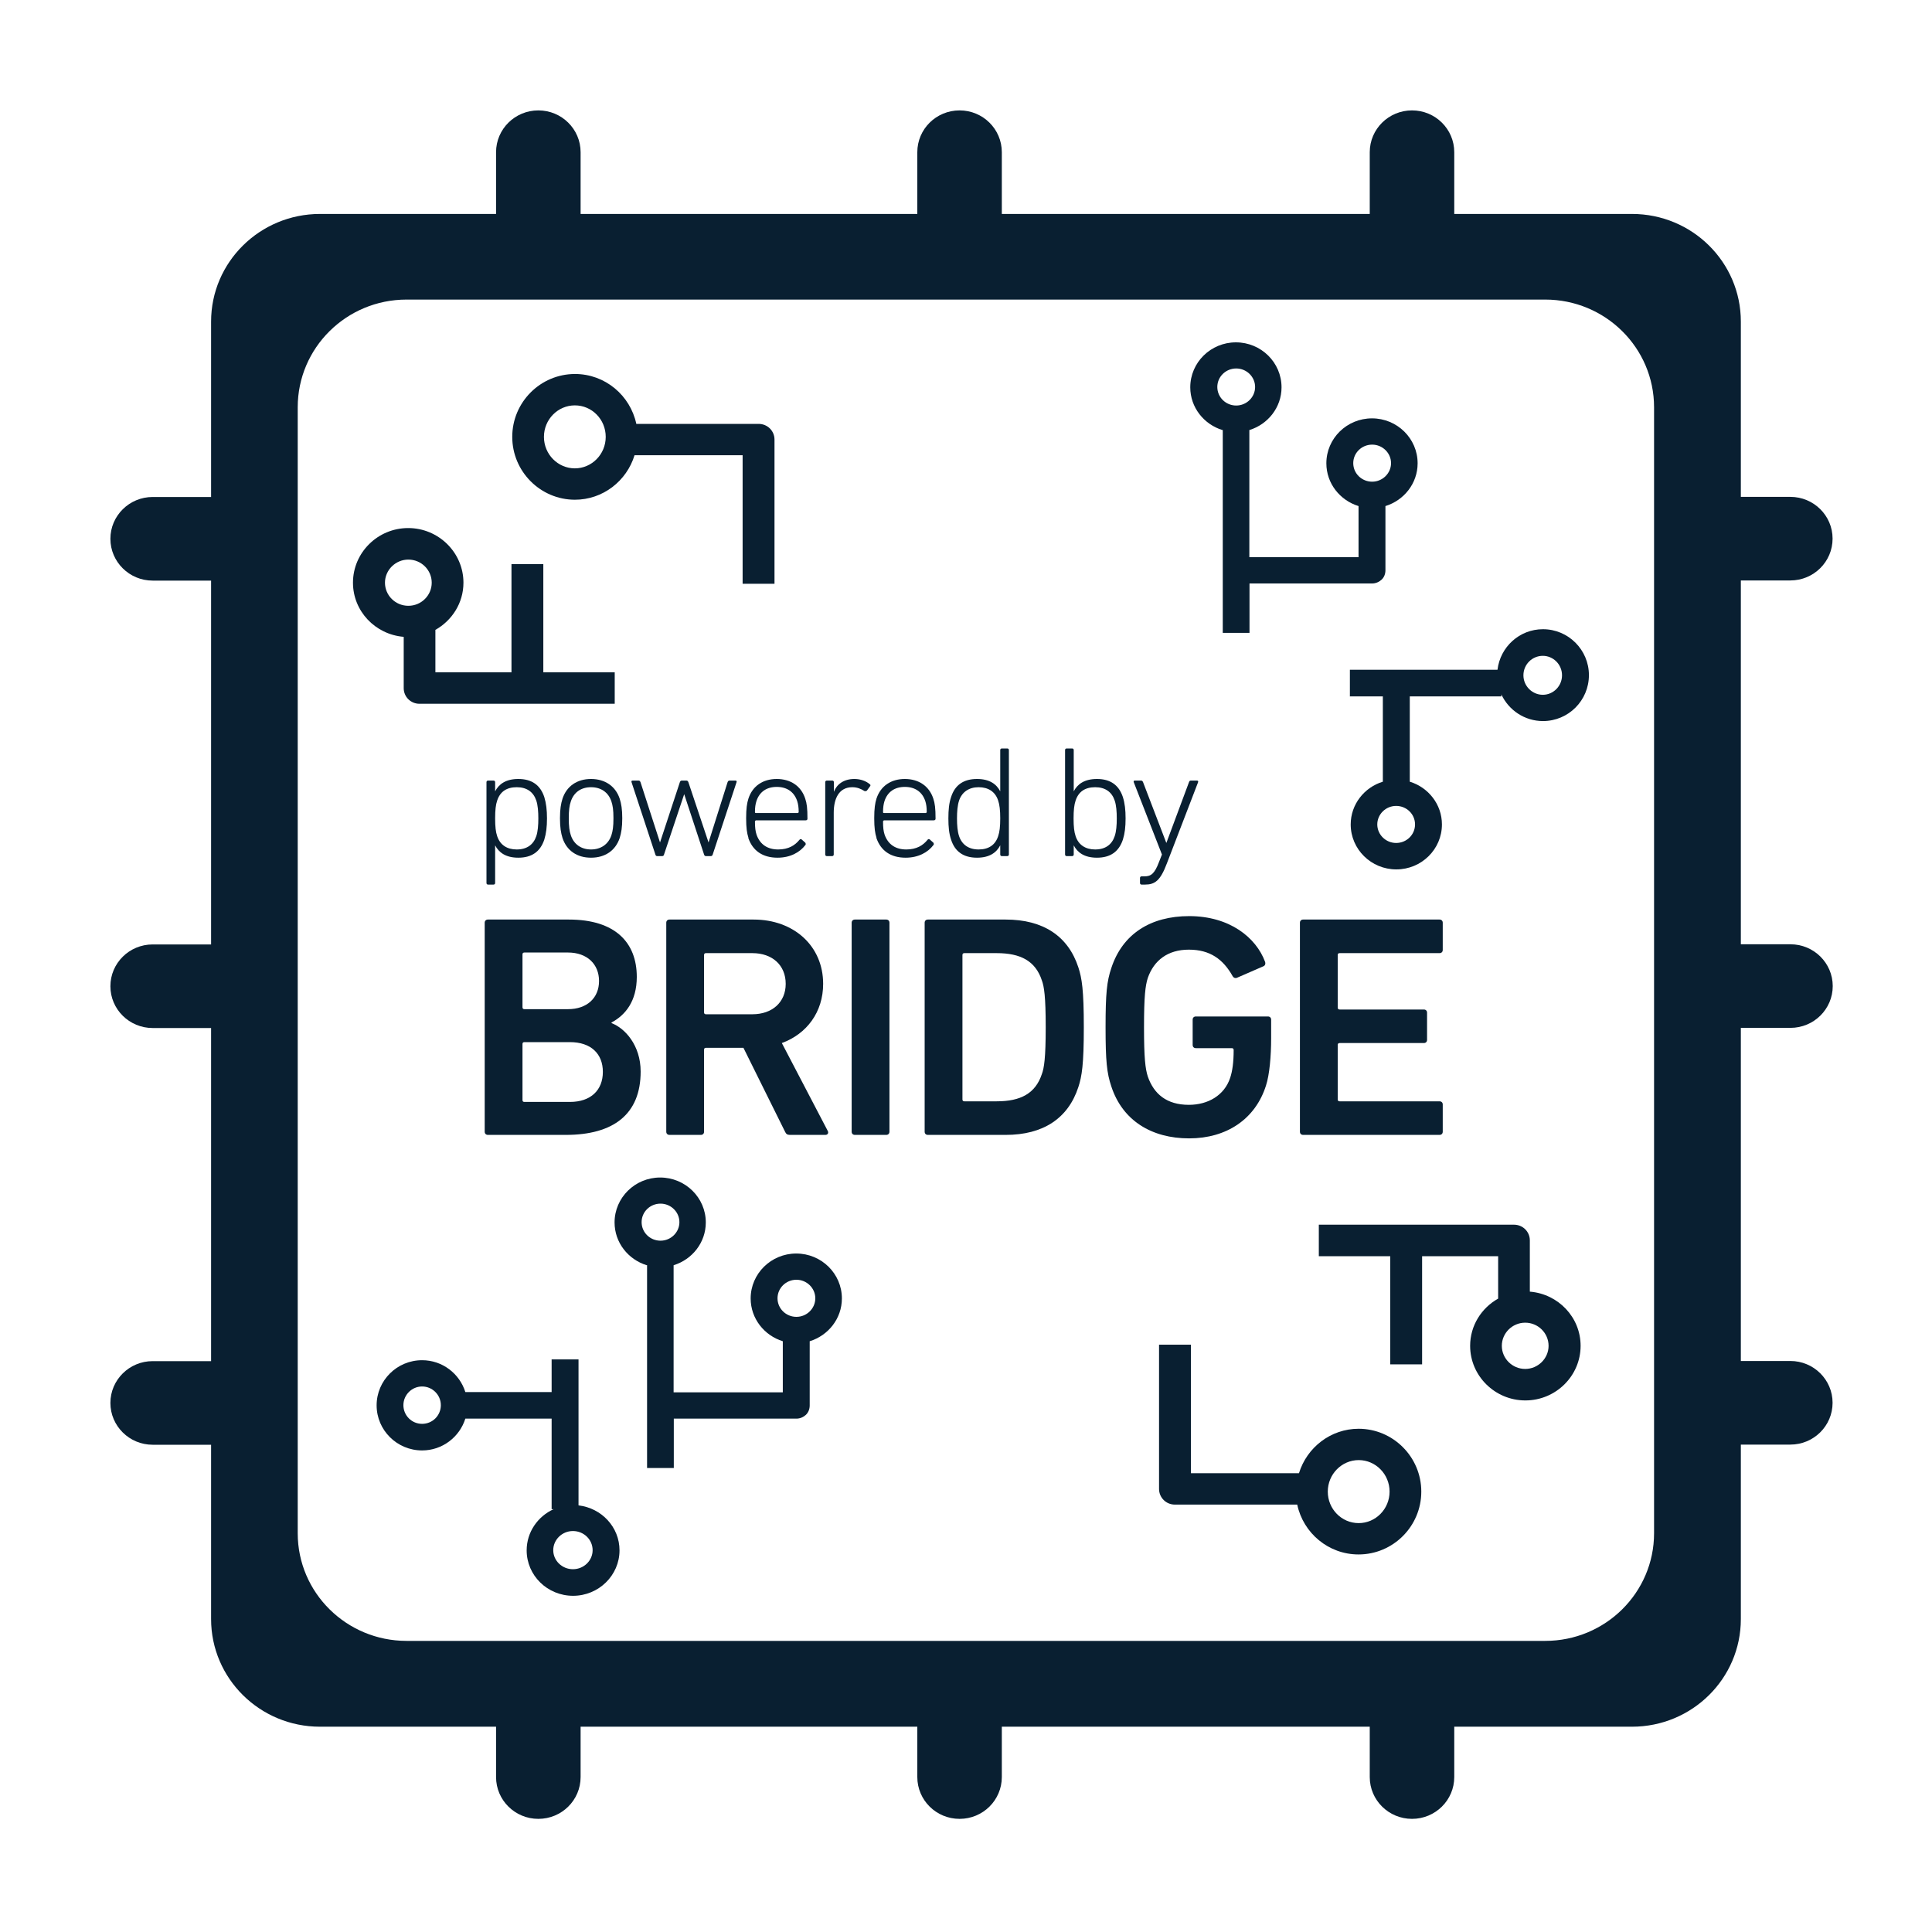 <svg width="50" height="50" viewBox="0 0 50 50" fill="none" xmlns="http://www.w3.org/2000/svg">
<path d="M42.236 5.537H8.281C6.727 5.537 5.463 6.782 5.463 8.323V41.901C5.463 43.438 6.723 44.687 8.281 44.687H42.236C43.789 44.687 45.053 43.442 45.053 41.901V8.323C45.053 6.786 43.794 5.537 42.236 5.537ZM42.807 39.68C42.807 41.217 41.548 42.466 39.99 42.466H10.522C8.969 42.466 7.705 41.221 7.705 39.68V10.54C7.705 9.003 8.964 7.753 10.522 7.753H39.99C41.544 7.753 42.807 8.999 42.807 10.54V39.68Z" fill="#091F31"/>
<path d="M15.026 3.939C15.026 3.341 14.536 2.857 13.932 2.857C13.328 2.857 12.838 3.341 12.838 3.939V5.709C12.838 6.306 13.328 6.79 13.932 6.79C14.536 6.79 15.026 6.306 15.026 5.709V3.939Z" fill="#091F31"/>
<path d="M25.927 3.939C25.927 3.341 25.438 2.857 24.834 2.857C24.229 2.857 23.74 3.341 23.74 3.939V5.709C23.74 6.306 24.229 6.79 24.834 6.79C25.438 6.79 25.927 6.306 25.927 5.709V3.939Z" fill="#091F31"/>
<path d="M37.636 3.939C37.636 3.341 37.147 2.857 36.543 2.857C35.939 2.857 35.449 3.341 35.449 3.939V5.709C35.449 6.306 35.939 6.79 36.543 6.79C37.147 6.79 37.636 6.306 37.636 5.709V3.939Z" fill="#091F31"/>
<path d="M15.026 44.11C15.026 43.512 14.537 43.028 13.932 43.028C13.328 43.028 12.838 43.512 12.838 44.11V45.99C12.838 46.588 13.328 47.072 13.932 47.072C14.537 47.072 15.026 46.588 15.026 45.99V44.11Z" fill="#091F31"/>
<path d="M25.927 44.11C25.927 43.512 25.438 43.028 24.834 43.028C24.229 43.028 23.74 43.512 23.74 44.11V45.99C23.74 46.588 24.229 47.072 24.834 47.072C25.438 47.072 25.927 46.588 25.927 45.99V44.11Z" fill="#091F31"/>
<path d="M37.636 44.11C37.636 43.512 37.147 43.028 36.543 43.028C35.939 43.028 35.449 43.512 35.449 44.11V45.99C35.449 46.588 35.939 47.072 36.543 47.072C37.147 47.072 37.636 46.588 37.636 45.99V44.11Z" fill="#091F31"/>
<path d="M44.403 35.222C43.799 35.222 43.309 35.707 43.309 36.304C43.309 36.902 43.799 37.386 44.403 37.386H46.334C46.938 37.386 47.427 36.902 47.427 36.304C47.427 35.707 46.938 35.222 46.334 35.222H44.403Z" fill="#091F31"/>
<path d="M44.407 24.438C43.803 24.438 43.313 24.922 43.313 25.52C43.313 26.117 43.803 26.601 44.407 26.601H46.337C46.941 26.601 47.431 26.117 47.431 25.52C47.431 24.922 46.941 24.438 46.337 24.438H44.407Z" fill="#091F31"/>
<path d="M44.403 12.859C43.798 12.859 43.309 13.343 43.309 13.94C43.309 14.538 43.798 15.022 44.403 15.022H46.334C46.938 15.022 47.427 14.538 47.427 13.94C47.427 13.343 46.938 12.859 46.334 12.859H44.403Z" fill="#091F31"/>
<path d="M3.951 35.226C3.347 35.226 2.857 35.711 2.857 36.308C2.857 36.905 3.347 37.39 3.951 37.39H6.114C6.718 37.39 7.208 36.905 7.208 36.308C7.208 35.711 6.718 35.226 6.114 35.226H3.951Z" fill="#091F31"/>
<path d="M3.951 24.442C3.347 24.442 2.857 24.926 2.857 25.524C2.857 26.121 3.347 26.605 3.951 26.605H6.114C6.718 26.605 7.208 26.121 7.208 25.524C7.208 24.926 6.718 24.442 6.114 24.442H3.951Z" fill="#091F31"/>
<path d="M3.951 12.862C3.347 12.862 2.857 13.347 2.857 13.944C2.857 14.541 3.347 15.026 3.951 15.026H6.114C6.718 15.026 7.208 14.541 7.208 13.944C7.208 13.347 6.718 12.862 6.114 12.862H3.951Z" fill="#091F31"/>
<path d="M12.631 22.893C12.606 22.893 12.59 22.877 12.59 22.852V20.242C12.59 20.218 12.606 20.201 12.631 20.201H12.772C12.797 20.201 12.814 20.218 12.814 20.242V20.48C12.909 20.296 13.087 20.16 13.414 20.16C13.762 20.16 13.982 20.316 14.086 20.627C14.135 20.787 14.156 20.959 14.156 21.18C14.156 21.402 14.135 21.57 14.086 21.73C13.982 22.041 13.762 22.197 13.414 22.197C13.087 22.197 12.909 22.061 12.814 21.877V22.852C12.814 22.877 12.797 22.893 12.772 22.893H12.631ZM13.879 21.64C13.92 21.517 13.932 21.353 13.932 21.18C13.932 21.008 13.92 20.84 13.879 20.718C13.804 20.496 13.634 20.373 13.373 20.373C13.112 20.373 12.942 20.488 12.867 20.718C12.83 20.824 12.814 20.967 12.814 21.18C12.814 21.394 12.83 21.533 12.867 21.64C12.942 21.869 13.124 21.984 13.373 21.984C13.634 21.984 13.804 21.861 13.879 21.64Z" fill="#091F31"/>
<path d="M14.558 21.689C14.517 21.557 14.492 21.414 14.492 21.176C14.492 20.939 14.517 20.799 14.558 20.668C14.666 20.345 14.935 20.16 15.296 20.16C15.656 20.16 15.929 20.345 16.037 20.668C16.079 20.799 16.104 20.943 16.104 21.176C16.104 21.41 16.079 21.557 16.037 21.689C15.929 22.012 15.66 22.197 15.296 22.197C14.931 22.197 14.666 22.012 14.558 21.689ZM15.822 21.619C15.859 21.508 15.876 21.389 15.876 21.176C15.876 20.963 15.859 20.849 15.822 20.738C15.743 20.504 15.552 20.373 15.296 20.373C15.039 20.373 14.852 20.504 14.774 20.738C14.736 20.849 14.72 20.967 14.72 21.176C14.72 21.385 14.736 21.508 14.774 21.619C14.852 21.852 15.043 21.984 15.296 21.984C15.548 21.984 15.743 21.852 15.822 21.619Z" fill="#091F31"/>
<path d="M18.27 22.156C18.246 22.156 18.229 22.143 18.221 22.115L17.707 20.553L17.185 22.115C17.177 22.143 17.164 22.156 17.135 22.156H17.011C16.982 22.156 16.969 22.143 16.961 22.115L16.344 20.242C16.336 20.218 16.344 20.201 16.373 20.201H16.522C16.551 20.201 16.563 20.213 16.576 20.242L17.081 21.803L17.595 20.242C17.604 20.218 17.616 20.201 17.645 20.201H17.765C17.79 20.201 17.806 20.218 17.815 20.242L18.337 21.803L18.83 20.242C18.842 20.213 18.855 20.201 18.884 20.201H19.033C19.062 20.201 19.07 20.218 19.062 20.242L18.445 22.115C18.436 22.143 18.42 22.156 18.395 22.156H18.266H18.27Z" fill="#091F31"/>
<path d="M19.369 21.68C19.331 21.561 19.31 21.426 19.31 21.176C19.31 20.926 19.331 20.787 19.369 20.668C19.476 20.34 19.745 20.16 20.102 20.16C20.458 20.16 20.732 20.34 20.839 20.668C20.881 20.791 20.897 20.918 20.897 21.189C20.897 21.213 20.881 21.23 20.852 21.23H19.563C19.563 21.23 19.538 21.242 19.538 21.258C19.538 21.422 19.551 21.512 19.58 21.602C19.671 21.861 19.87 21.984 20.139 21.984C20.408 21.984 20.574 21.877 20.69 21.734C20.707 21.713 20.727 21.709 20.748 21.726L20.843 21.811C20.843 21.811 20.864 21.848 20.843 21.869C20.698 22.061 20.45 22.197 20.122 22.197C19.737 22.197 19.476 22.016 19.364 21.68H19.369ZM20.645 21.041C20.645 21.041 20.67 21.033 20.67 21.017C20.67 20.898 20.657 20.812 20.632 20.734C20.553 20.492 20.363 20.365 20.102 20.365C19.841 20.365 19.654 20.492 19.576 20.734C19.551 20.812 19.538 20.898 19.538 21.017C19.538 21.033 19.547 21.041 19.563 21.041H20.645Z" fill="#091F31"/>
<path d="M21.399 22.156C21.374 22.156 21.357 22.139 21.357 22.115V20.242C21.357 20.218 21.374 20.201 21.399 20.201H21.54C21.564 20.201 21.581 20.218 21.581 20.242V20.492C21.655 20.299 21.834 20.16 22.111 20.16C22.269 20.16 22.414 20.213 22.509 20.295C22.53 20.308 22.534 20.328 22.517 20.349L22.434 20.463C22.434 20.463 22.397 20.484 22.372 20.472C22.281 20.414 22.182 20.373 22.057 20.373C21.709 20.373 21.577 20.672 21.577 21.033V22.115C21.577 22.139 21.56 22.156 21.535 22.156H21.395H21.399Z" fill="#091F31"/>
<path d="M22.683 21.68C22.646 21.561 22.625 21.426 22.625 21.176C22.625 20.926 22.646 20.787 22.683 20.668C22.791 20.34 23.06 20.16 23.417 20.16C23.773 20.16 24.046 20.34 24.154 20.668C24.195 20.791 24.212 20.918 24.212 21.189C24.212 21.213 24.195 21.23 24.166 21.23H22.878C22.878 21.23 22.853 21.242 22.853 21.258C22.853 21.422 22.865 21.512 22.894 21.602C22.986 21.861 23.184 21.984 23.454 21.984C23.723 21.984 23.889 21.877 24.005 21.734C24.021 21.713 24.042 21.709 24.063 21.726L24.158 21.811C24.158 21.811 24.179 21.848 24.158 21.869C24.013 22.061 23.765 22.197 23.437 22.197C23.052 22.197 22.791 22.016 22.679 21.68H22.683ZM23.959 21.041C23.959 21.041 23.984 21.033 23.984 21.017C23.984 20.898 23.972 20.812 23.947 20.734C23.868 20.492 23.678 20.365 23.417 20.365C23.155 20.365 22.969 20.492 22.89 20.734C22.866 20.812 22.853 20.898 22.853 21.017C22.853 21.033 22.861 21.041 22.878 21.041H23.959Z" fill="#091F31"/>
<path d="M25.927 22.156C25.903 22.156 25.886 22.139 25.886 22.115V21.877C25.791 22.061 25.613 22.197 25.285 22.197C24.937 22.197 24.713 22.041 24.614 21.73C24.56 21.57 24.544 21.398 24.544 21.181C24.544 20.963 24.56 20.787 24.614 20.628C24.713 20.316 24.937 20.16 25.285 20.16C25.613 20.16 25.791 20.296 25.886 20.48V19.41C25.886 19.386 25.903 19.37 25.927 19.37H26.068C26.093 19.37 26.11 19.386 26.11 19.41V22.115C26.11 22.139 26.093 22.156 26.068 22.156H25.927ZM25.832 21.64C25.869 21.533 25.886 21.394 25.886 21.181C25.886 20.968 25.869 20.824 25.832 20.718C25.758 20.488 25.575 20.373 25.327 20.373C25.078 20.373 24.896 20.496 24.821 20.718C24.78 20.841 24.767 21.005 24.767 21.181C24.767 21.357 24.78 21.517 24.821 21.64C24.896 21.861 25.07 21.984 25.327 21.984C25.584 21.984 25.758 21.869 25.832 21.64Z" fill="#091F31"/>
<path d="M27.788 21.877V22.115C27.788 22.139 27.771 22.156 27.747 22.156H27.605C27.581 22.156 27.564 22.139 27.564 22.115V19.41C27.564 19.386 27.581 19.37 27.605 19.37H27.747C27.771 19.37 27.788 19.386 27.788 19.41V20.48C27.883 20.296 28.061 20.16 28.389 20.16C28.737 20.16 28.956 20.316 29.06 20.628C29.11 20.787 29.13 20.959 29.13 21.181C29.13 21.402 29.11 21.57 29.06 21.73C28.956 22.041 28.737 22.197 28.389 22.197C28.061 22.197 27.883 22.061 27.788 21.877ZM28.848 21.64C28.89 21.517 28.902 21.353 28.902 21.181C28.902 21.009 28.89 20.841 28.848 20.718C28.774 20.496 28.604 20.373 28.343 20.373C28.082 20.373 27.912 20.488 27.837 20.718C27.8 20.824 27.784 20.968 27.784 21.181C27.784 21.394 27.8 21.533 27.837 21.64C27.912 21.869 28.095 21.984 28.343 21.984C28.604 21.984 28.774 21.861 28.848 21.64Z" fill="#091F31"/>
<path d="M29.544 22.893C29.52 22.893 29.503 22.877 29.503 22.852V22.721C29.503 22.696 29.52 22.68 29.544 22.68H29.619C29.789 22.68 29.88 22.61 29.992 22.316L30.071 22.115L29.341 20.242C29.333 20.218 29.341 20.201 29.37 20.201H29.528C29.557 20.201 29.569 20.213 29.582 20.242L30.183 21.811H30.187L30.771 20.242C30.779 20.213 30.796 20.201 30.821 20.201H30.978C31.003 20.201 31.015 20.218 31.007 20.242L30.199 22.344C30.029 22.795 29.888 22.893 29.631 22.893H29.544Z" fill="#091F31"/>
<path d="M12.544 23.88C12.544 23.831 12.578 23.798 12.627 23.798H14.724C15.917 23.798 16.48 24.388 16.48 25.282C16.48 25.913 16.182 26.273 15.826 26.462V26.478C16.174 26.609 16.58 27.052 16.58 27.732C16.58 28.838 15.876 29.371 14.641 29.371H12.627C12.578 29.371 12.544 29.338 12.544 29.289V23.88ZM14.699 26.117C15.196 26.117 15.503 25.823 15.503 25.388C15.503 24.954 15.196 24.651 14.699 24.651H13.572C13.539 24.651 13.522 24.667 13.522 24.7V26.068C13.522 26.101 13.539 26.117 13.572 26.117H14.699ZM13.572 28.518H14.749C15.296 28.518 15.602 28.207 15.602 27.74C15.602 27.273 15.296 26.97 14.749 26.97H13.572C13.539 26.97 13.522 26.986 13.522 27.019V28.47C13.522 28.502 13.539 28.518 13.572 28.518Z" fill="#091F31"/>
<path d="M20.442 29.371C20.375 29.371 20.342 29.346 20.317 29.289L19.24 27.117H18.271C18.237 27.117 18.221 27.134 18.221 27.166V29.289C18.221 29.338 18.188 29.371 18.138 29.371H17.326C17.276 29.371 17.243 29.338 17.243 29.289V23.88C17.243 23.831 17.276 23.798 17.326 23.798H19.505C20.541 23.798 21.303 24.479 21.303 25.462C21.303 26.191 20.881 26.757 20.234 26.994L21.42 29.264C21.453 29.322 21.419 29.371 21.361 29.371H20.442ZM20.334 25.462C20.334 24.978 19.986 24.667 19.472 24.667H18.271C18.237 24.667 18.221 24.683 18.221 24.716V26.2C18.221 26.232 18.237 26.249 18.271 26.249H19.472C19.986 26.249 20.334 25.937 20.334 25.462Z" fill="#091F31"/>
<path d="M22.041 23.88C22.041 23.831 22.074 23.798 22.124 23.798H22.936C22.986 23.798 23.019 23.831 23.019 23.88V29.289C23.019 29.338 22.986 29.371 22.936 29.371H22.124C22.074 29.371 22.041 29.338 22.041 29.289V23.88Z" fill="#091F31"/>
<path d="M23.93 23.88C23.93 23.831 23.963 23.798 24.013 23.798H26.027C26.996 23.798 27.643 24.224 27.908 25.036C27.999 25.314 28.049 25.618 28.049 26.585C28.049 27.552 27.999 27.855 27.908 28.133C27.643 28.945 26.996 29.371 26.027 29.371H24.013C23.963 29.371 23.93 29.338 23.93 29.289V23.88ZM24.958 28.502H25.795C26.416 28.502 26.798 28.297 26.963 27.797C27.021 27.642 27.063 27.388 27.063 26.585C27.063 25.782 27.021 25.528 26.963 25.372C26.798 24.872 26.416 24.667 25.795 24.667H24.958C24.925 24.667 24.908 24.683 24.908 24.716V28.453C24.908 28.486 24.925 28.502 24.958 28.502Z" fill="#091F31"/>
<path d="M28.612 26.585C28.612 25.708 28.645 25.396 28.761 25.052C29.051 24.167 29.781 23.709 30.775 23.709C31.827 23.709 32.507 24.266 32.739 24.889C32.756 24.93 32.747 24.979 32.706 25.003L32.01 25.306C31.96 25.323 31.919 25.298 31.902 25.265C31.654 24.823 31.314 24.577 30.767 24.577C30.22 24.577 29.864 24.856 29.706 25.306C29.64 25.511 29.607 25.79 29.607 26.585C29.607 27.38 29.64 27.658 29.706 27.863C29.864 28.314 30.195 28.593 30.767 28.593C31.264 28.593 31.687 28.347 31.836 27.896C31.894 27.724 31.927 27.494 31.927 27.175C31.927 27.142 31.91 27.126 31.877 27.126H30.949C30.899 27.126 30.866 27.093 30.866 27.044V26.388C30.866 26.339 30.899 26.306 30.949 26.306H32.814C32.863 26.306 32.897 26.339 32.897 26.388V26.872C32.897 27.331 32.855 27.814 32.764 28.093C32.49 28.961 31.745 29.461 30.775 29.461C29.805 29.461 29.051 29.002 28.761 28.117C28.645 27.773 28.612 27.462 28.612 26.585Z" fill="#091F31"/>
<path d="M33.642 23.88C33.642 23.831 33.675 23.798 33.725 23.798H37.255C37.305 23.798 37.338 23.831 37.338 23.88V24.585C37.338 24.634 37.305 24.667 37.255 24.667H34.67C34.637 24.667 34.62 24.683 34.62 24.716V26.076C34.62 26.109 34.637 26.126 34.67 26.126H36.849C36.899 26.126 36.932 26.159 36.932 26.208V26.912C36.932 26.962 36.899 26.994 36.849 26.994H34.67C34.637 26.994 34.62 27.011 34.62 27.044V28.453C34.62 28.486 34.637 28.502 34.67 28.502H37.255C37.305 28.502 37.338 28.535 37.338 28.584V29.289C37.338 29.338 37.305 29.371 37.255 29.371H33.725C33.675 29.371 33.642 29.338 33.642 29.289V23.88Z" fill="#091F31"/>
<path d="M10.448 16.481V17.809C10.448 18.034 10.63 18.214 10.858 18.214H15.909V17.399H14.061V14.6H13.237V17.399H11.268V16.301C11.699 16.059 11.994 15.604 11.994 15.08C11.994 14.301 11.351 13.666 10.564 13.666C9.777 13.666 9.135 14.301 9.135 15.08C9.135 15.817 9.711 16.419 10.444 16.481H10.448ZM10.568 14.482C10.904 14.482 11.173 14.752 11.173 15.08C11.173 15.408 10.904 15.678 10.568 15.678C10.232 15.678 9.963 15.408 9.963 15.08C9.963 14.752 10.237 14.482 10.568 14.482Z" fill="#091F31"/>
<path d="M14.877 12.933C15.606 12.933 16.219 12.445 16.422 11.781H19.219V15.108H20.044V11.376C20.044 11.15 19.861 10.97 19.633 10.97H16.468C16.31 10.232 15.66 9.679 14.881 9.679C13.986 9.679 13.257 10.409 13.257 11.306C13.257 12.203 13.986 12.933 14.881 12.933H14.877ZM14.877 10.491C15.32 10.491 15.676 10.855 15.676 11.306C15.676 11.757 15.316 12.121 14.877 12.121C14.438 12.121 14.077 11.757 14.077 11.306C14.077 10.855 14.438 10.491 14.877 10.491Z" fill="#091F31"/>
<path d="M39.592 33.428V32.101C39.592 31.875 39.41 31.695 39.182 31.695H34.131V32.51H35.979V35.309H36.804V32.51H38.772V33.608C38.341 33.85 38.047 34.305 38.047 34.83C38.047 35.608 38.689 36.243 39.476 36.243C40.264 36.243 40.906 35.608 40.906 34.83C40.906 34.092 40.33 33.489 39.596 33.428H39.592ZM39.472 35.428C39.137 35.428 38.867 35.157 38.867 34.83C38.867 34.502 39.137 34.231 39.472 34.231C39.808 34.231 40.077 34.502 40.077 34.83C40.077 35.157 39.804 35.428 39.472 35.428Z" fill="#091F31"/>
<path d="M35.163 36.976C34.434 36.976 33.821 37.464 33.617 38.127H30.821V34.8H29.996V38.533C29.996 38.758 30.178 38.939 30.406 38.939H33.572C33.729 39.676 34.38 40.229 35.159 40.229C36.054 40.229 36.783 39.5 36.783 38.603C36.783 37.706 36.054 36.976 35.159 36.976H35.163ZM35.163 39.418C34.72 39.418 34.363 39.053 34.363 38.603C34.363 38.152 34.724 37.787 35.163 37.787C35.602 37.787 35.962 38.152 35.962 38.603C35.962 39.053 35.602 39.418 35.163 39.418Z" fill="#091F31"/>
<path d="M16.746 32.74V37.992H17.438V36.714H20.611C20.703 36.714 20.79 36.677 20.856 36.616C20.922 36.554 20.955 36.464 20.955 36.374V34.711C21.436 34.563 21.788 34.124 21.788 33.604C21.788 32.961 21.258 32.441 20.607 32.441C19.957 32.441 19.427 32.961 19.427 33.604C19.427 34.124 19.779 34.563 20.259 34.711V36.034H17.433V32.744C17.914 32.596 18.266 32.158 18.266 31.637C18.266 30.994 17.736 30.474 17.085 30.474C16.435 30.474 15.905 30.994 15.905 31.637C15.905 32.158 16.257 32.596 16.737 32.744L16.746 32.74ZM20.611 33.12C20.881 33.12 21.1 33.338 21.1 33.6C21.1 33.862 20.881 34.08 20.611 34.08C20.342 34.08 20.122 33.866 20.122 33.6C20.122 33.334 20.342 33.12 20.611 33.12ZM17.094 31.15C17.363 31.15 17.583 31.367 17.583 31.629C17.583 31.892 17.363 32.109 17.094 32.109C16.824 32.109 16.605 31.896 16.605 31.629C16.605 31.363 16.824 31.15 17.094 31.15Z" fill="#091F31"/>
<path d="M14.276 35.177V36.026H12.043C11.894 35.55 11.45 35.202 10.924 35.202C10.274 35.202 9.747 35.726 9.747 36.37C9.747 37.013 10.274 37.537 10.924 37.537C11.45 37.537 11.894 37.189 12.043 36.714H14.276V39.058H14.326C13.916 39.246 13.63 39.652 13.63 40.123C13.63 40.774 14.168 41.299 14.831 41.299C15.494 41.299 16.033 40.77 16.033 40.123C16.033 39.521 15.569 39.029 14.972 38.959V35.181H14.28L14.276 35.177ZM10.44 36.366C10.44 36.099 10.659 35.882 10.924 35.882C11.19 35.882 11.409 36.099 11.409 36.366C11.409 36.632 11.194 36.849 10.924 36.849C10.655 36.849 10.44 36.632 10.44 36.366ZM15.337 40.119C15.337 40.389 15.109 40.611 14.827 40.611C14.546 40.611 14.318 40.389 14.318 40.119C14.318 39.848 14.546 39.623 14.827 39.623C15.109 39.623 15.337 39.844 15.337 40.119Z" fill="#091F31"/>
<path d="M31.645 11.126V16.379H32.337V15.1H35.511C35.602 15.1 35.689 15.063 35.755 15.002C35.822 14.941 35.855 14.85 35.855 14.76V13.097C36.335 12.949 36.688 12.511 36.688 11.99C36.688 11.347 36.157 10.827 35.507 10.827C34.856 10.827 34.326 11.347 34.326 11.99C34.326 12.511 34.678 12.949 35.159 13.097V14.42H32.333V11.13C32.814 10.982 33.166 10.544 33.166 10.024C33.166 9.38 32.636 8.86 31.985 8.86C31.334 8.86 30.804 9.38 30.804 10.024C30.804 10.544 31.156 10.982 31.637 11.13L31.645 11.126ZM35.511 11.507C35.78 11.507 36 11.724 36 11.986C36 12.249 35.78 12.466 35.511 12.466C35.242 12.466 35.022 12.253 35.022 11.986C35.022 11.72 35.242 11.507 35.511 11.507ZM31.993 9.536C32.263 9.536 32.482 9.753 32.482 10.015C32.482 10.278 32.263 10.495 31.993 10.495C31.724 10.495 31.504 10.282 31.504 10.015C31.504 9.749 31.724 9.536 31.993 9.536Z" fill="#091F31"/>
<path d="M34.931 18.022H35.788V20.23C35.308 20.377 34.956 20.816 34.956 21.336C34.956 21.98 35.486 22.5 36.137 22.5C36.787 22.5 37.317 21.98 37.317 21.336C37.317 20.816 36.965 20.377 36.485 20.23V18.022H38.855V17.972C39.045 18.378 39.455 18.661 39.932 18.661C40.591 18.661 41.121 18.128 41.121 17.472C41.121 16.817 40.587 16.284 39.932 16.284C39.323 16.284 38.826 16.743 38.755 17.333H34.935V18.017L34.931 18.022ZM36.132 21.816C35.863 21.816 35.644 21.599 35.644 21.336C35.644 21.074 35.863 20.857 36.132 20.857C36.402 20.857 36.621 21.07 36.621 21.336C36.621 21.603 36.402 21.816 36.132 21.816ZM39.928 16.973C40.201 16.973 40.425 17.198 40.425 17.477C40.425 17.755 40.201 17.981 39.928 17.981C39.654 17.981 39.426 17.755 39.426 17.477C39.426 17.198 39.65 16.973 39.928 16.973Z" fill="#091F31"/>
</svg>
